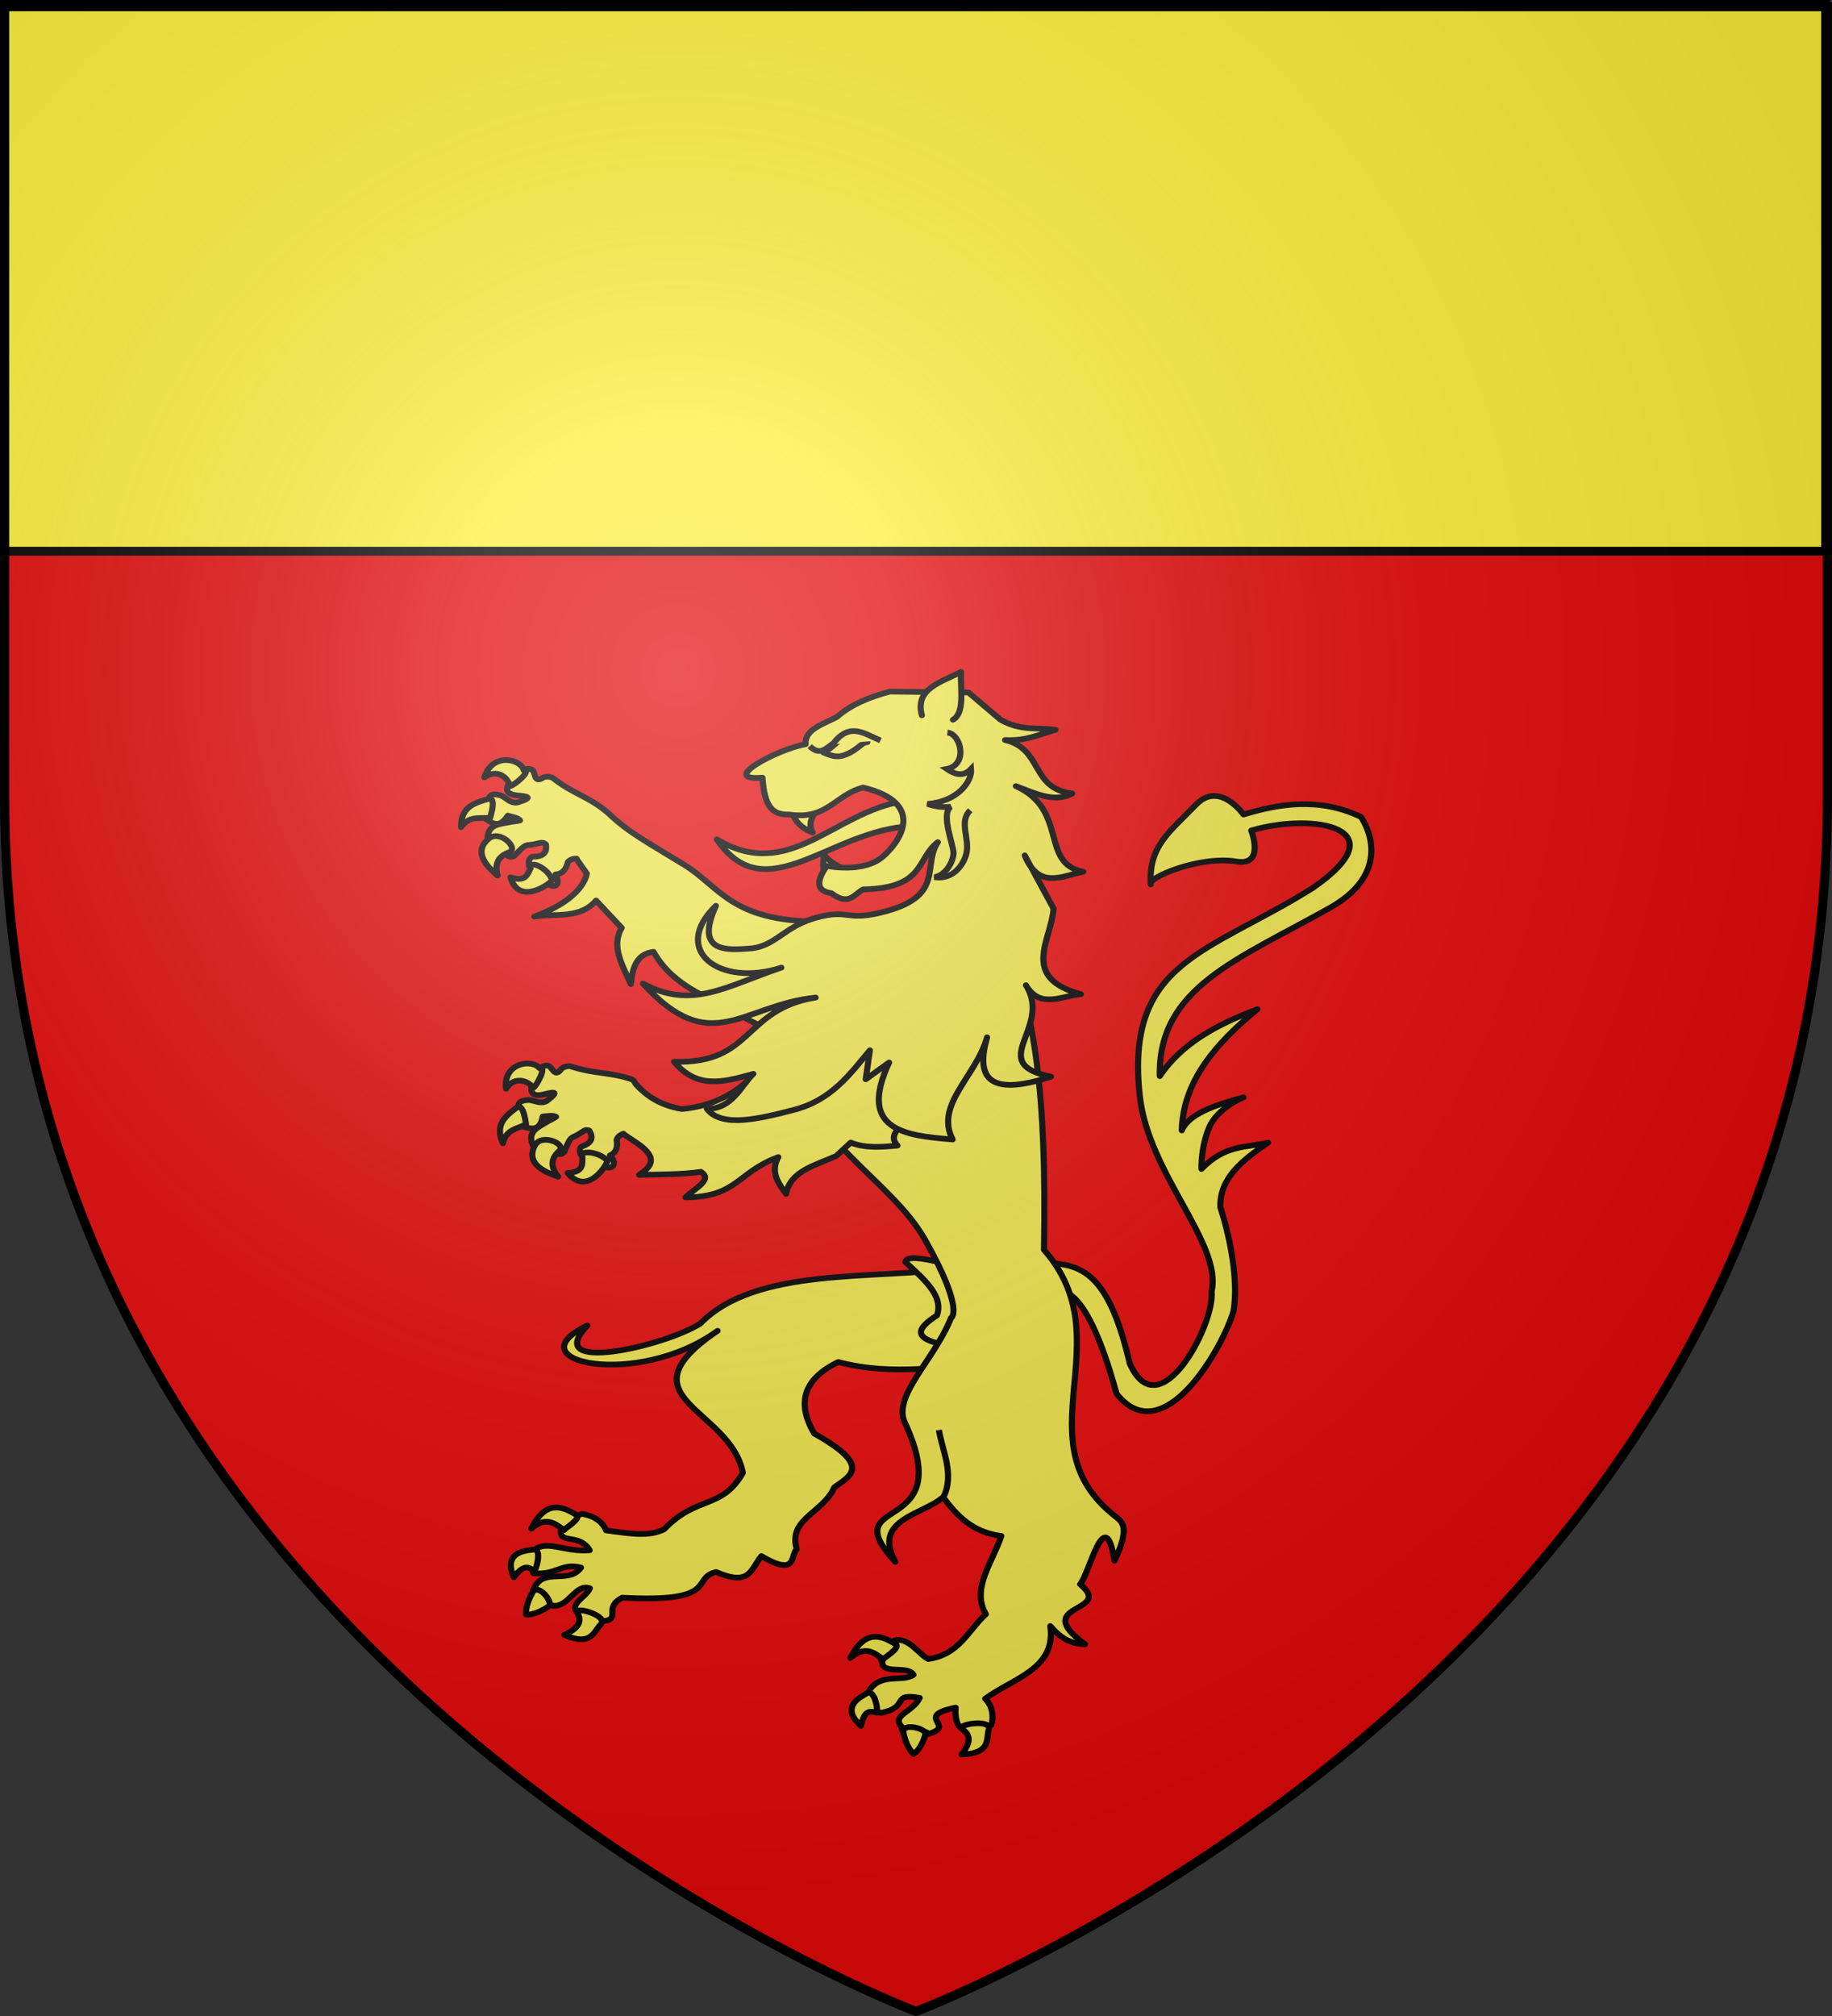 <svg xmlns="http://www.w3.org/2000/svg" xml:space="preserve" width="600" height="660"><rect width="100%" height="100%" fill="#333333" stroke="none"/><defs><radialGradient id="a" cx="221.44" cy="226.33" r="300" gradientTransform="matrix(1.353 0 0 1.349 -77.629 -85.747)" gradientUnits="userSpaceOnUse"><stop offset="0" stop-color="#fff" stop-opacity=".314"/><stop offset=".19" stop-color="#fff" stop-opacity=".251"/><stop offset=".6" stop-color="#6b6b6b" stop-opacity=".125"/><stop offset="1" stop-opacity=".125"/></radialGradient></defs><path fill="#e20909" fill-rule="evenodd" d="M300 658.5s298.5-112.32 298.5-397.77V2.18H1.5v258.55C1.5 546.18 300 658.5 300 658.5z"/><path fill="#fcef3c" stroke="#000" stroke-width="2.902" d="M1.451 1.451h596.47v179.01H1.451z"/><g fill="#ece24c" stroke="#000" stroke-width="2"><g fill-rule="evenodd" stroke-linecap="round" stroke-linejoin="round"><path d="M163.69 211.1c-27.185 4.249-65.932-.626-84.245 19.547-11.863 8.104-52.202 17.96-37.059.69-24.705 12.813 16.436 22.36 42.703 1.872-32.641 23.782 4.17 27.115 8.293 50.053-6.994 13.102-15.057 7.797-25.83 19.908-4.96 2.579-10.385 1.666-18.993.377-1.423-3.584-4.56-5.206-7.911-5.847-3.452 1.142-7.434 3.66-6.931 6.501-.088 3.896 6.275.554 9.435 6.348-7.61.676-12.917-3.096-17.165-.832-3.466 2.542-1.828 7.443-1.248 8.95 7.56.688 9.38-3.86 15.575-2.006-4.36 6.352-13.053-.89-15.841 8.542.818 3.09 3.876 3.036 6.755 4.938 5.28.28 7.29-8.015 11.986-6.195-1.186 3.266-7.384 5.571-3.682 9 1.26 1.596 4.669 1.922 8.095 2.566 6.088-.724-.221-4.665 6.223-8.267 32.19 1.88 22.343-6.908 30.737-9.035 11.167 5.096 11.256-.734 14.854-5.604 11.795 7.385 9.473-.153 11.587-2.512-2.852-10.783 8.539-12.534 12.33-21.714 5.133-4.08 12.665-7.428-6.547-18.93-5.964-10.839-3.531-19.3 7.818-25.242 18.786 5.228 33.712.898 50.568 1.347zM16.85 40.32c-.738.923-2.167 3.738 2.66 4.22 2.526.253 5.977.571-.07 2.5-2.439.428-3.772-1.895-5.47-2.5-1.308-.379-3.112-.899-3.812.938-.267 3.307-.662 5.649-1.125 7.25 2.397 1.796 4.482 3.502 7.281-1.062 1.576.444 3.417.78 4 1.687-1.144.336-2.342.352-3.219.563-3.292.79-7.56.64-7.406 6.218 6.203-1.628 7.369 2.648 5.875 4.938 1.27 1.513 2.472 1.497 3.594-.031 2.738-3.056 3.066-2.971 4.656-3.125 1.127-.11 2.186-.441 3.031-.625.884-.253 1.515.027 1.97.531.353 2.575-.512 4.387-4.438 4.312-1.075.396-1.531 2.024-.875 3.907 5.194 1.184 5.264 2.932 5.75 5.468.609.956 5.07 2.404 2.75-3.156 2.496-.144 3.604-2.274 4-4.312.771-.988 1.776-1.206 2.843-1.25l-.062.062 3.438 5.22C41.074 78.24 33.947 83.812 25 87.227c6.957-1.2 14.981.966 20.25-5.656l8.407 9.656c-3.596 6.474.271 13.158 3 19.813.52-5.707 1.833-10.645 7.437-11.375 6.6 12.62 19.044 16.158 23.656 19.72l22.781 12.843 7.875-43.25c-28.793 0-32.51-12.249-44.312-20.03-11.333-7.473-18.389-11.455-24.6-17.97-6.654-6.2-11.466-6.693-18.369-12.562-.397-.337-2.508-.95-3.654.155-2.946 1.539-1.733-2.63-3.57-3.241-2.871-.955-5.295 2.794-7.053 4.99zm179.11 179.1c1.7-.273 9.825-3.612 19.933 35.985 15.456 20.814 35.083-16.783 38.353-29.211 2.311-15.663-4.32-36.49-4.32-36.49-.346-10.389 7.355-16.744 15.637-22.808-7.16 1.833-14.024.605-21.841 9.273 0 0-.303-7.269 2.473-14.473 2.776-7.203 11.3-10.747 11.3-10.747-9.748 2.777-18.112 6.061-20.226 11.64.398-17.334 11.07-30.627 24.802-42.716-12.916 5.246-24.68 11.833-32.01 23.582-.631-31.225 25.538-41.02 55.747-59.286 22.672-13.708 10.174-32.08 10.174-32.08-14.003-7.119-27.227-4.457-38.482-.822 0 0-7.852-12.042-15.576-3.454-8.958 9.96-15.5 14.631-14.834 28.111-1.196-2.433 16.206-10.235 28.06-8.1 9.541 1.719 4.894-10.925 4.894-10.925 20.608-6.492 48.698-.883 20.128 20.283-34.314 23.14-61.66 25.688-56.634 73.543 2.854 27.18 27.102 51.835 23.509 68.573 1.183 11.476-17.112 48.926-26.827 25.462-6.536-30.225-14.71-34.339-25.086-35.396z" transform="matrix(.999 0 0 .929 150.01 219.03)"/><path d="M146.67 208.97c5.992 5.984 12.607 11.9 10.338 18.789-6.27 4.465-9.684 8.667 6.254 11.086l6.13-15.707-12.507-14.318c-7.313-1.828-10.024-1.445-10.215.15z" transform="matrix(.999 0 0 .929 150.01 219.03)"/><path d="M105.08 130.17c8.983 36.751 36.574 49.054 48.078 71.062 13.143 25.143 8.458 27.455 8.458 27.455-5.489 14.828-19.22 27.384-15.144 36.83 17.797 41.239-23.724 24.827-3.122 49.123-7.67-15.021 8.92-16.506 15.667-22.801 4.48 6.39 9.438 12.315 19.093 13.663-2.84 9.227-9.985 18.616-5.066 27.553-5.846 5.722-8.742 14.332-18.919 15.814-4.033-2.362-7.782-10.445-14.227-4.656-4.154 1.82-.455 5.03-.736 6.706 1.38 3.058 8.592.367 10.149 3.509-3.509 2.648-10.431-.72-14.306 5.197-1.662 3.134.176 7.93 3.698 8.204 9.53-1.977 3.046-7.118 12.647-5.27-2.279 5.123-9.534 6.141-5.833 10.262-.97 3.61 8.373.32 8.594 2.475 9.606-2.92-4.989-6.2 9.014-9.311-.141 2.04-.072 5.59 1.683 7.182 2.936.6 7.19.74 10.035-1.112.776-2.635.472-6.67-2.023-9.181 8.943-7.204 23.378-10.386 21.343-25.627 2.672 3.344 5.76 6.244 11.39 6.435-18.542-14.638 9.92-10.92-1.616-21.176 3.084-3.608 8.193-29.368 11.255-8.26 5.179-11.712 2.714-13.61.24-15.692-31.221-26.264 2.916-61.905-23.326-93.875.926-55.377-3.171-84.205-12.291-108.01z" transform="matrix(.999 0 0 .929 150.01 219.03)"/><path d="m135.28 109.77-43.188 37.875c-4.178 3.32-10.05 6.528-18.719 7.406-7.15-1.33-11.46-4.57-14.812-8.437-.848-1.025-.641-1.562-1.688-2.063-7.433-2.642-12.024-1.747-20-4.562-.49-.174-2.7.026-3.375 1.468-2.201 2.49-2.534-1.835-4.468-1.75-3.022.134-3.956 4.477-4.813 7.157-.36 1.126-.68 4.273 4 3 2.45-.667 5.772-1.588.813 2.375-2.125 1.27-4.2-.417-6-.375-1.358.113-3.221.253-3.22 2.218.933 3.185 1.392 5.527 1.532 7.188 2.88.82 5.453 1.67 6.438-3.594 1.63-.148 3.475-.514 4.343.125-.949.723-2.069 1.178-2.812 1.688-2.793 1.914-6.856 3.312-4.719 8.468 5.212-3.737 7.858-.171 7.281 2.5 1.726.96 2.842.516 3.344-1.312 1.466-3.832 1.789-3.882 3.219-4.594 1.013-.504 1.87-1.182 2.594-1.656.735-.551 1.427-.527 2.03-.219 1.252 2.279 1.1 4.292-2.593 5.625-.863.754-.691 2.445.594 3.969 5.275-.75 5.953.836 7.312 3.031.95 1.07 4.698.023 1.438-3.906 2.28-1.026 2.546-3.423 2.187-5.469.368-1.198 1.238-1.764 2.22-2.187l-.032.093 4.344 3.125c7.676 5.523 4.448 8.66.843 11.312 6.958-.194 14.318-.125 20.22-1.093 4.222 2.782-2.241 5.986-5.032 9.03 17.15-.19 16.798-8.778 30.438-14.218-2.637 5.01-.19 9.012 2.532 12.969 1.414-8.061 9.446-10 16.437-13.344l4.782-4.75c4.479 2.013 9.847 1.657 15.312 1.062-2.799-3.053-.279-6.316 4.594-9.656 11.51-11.437 10.502-15.407 10.469-29.78z" transform="matrix(.999 0 0 .929 150.01 219.03)"/></g><path stroke-linecap="round" stroke-linejoin="round" d="M174 373.64c.916-3.753-10.86-1.745-8.706-.063 2.155 1.683 3.497 3.839-.235 8.953 9.658-.407 8.025-5.137 8.941-8.89zm-20.837 1.94c.617-.992-1.36-2.168-3.393-2.581-2.033-.413-4.122-.064-3.73 1.997.861 4.292 2.325 6.262 3.272 7.35.921-.48 2.903-2.805 3.851-6.767zm-15.87-7.801c.569.731-.478-9.422-3.695-6.53-5.831 3.231-5.81 7.012-1.516 11.195 1.142-5.87 3.185-5.208 5.211-4.665zm2.165-18.798c-.372-.2 5.295-3.651 4.214-5.177-5.285-3.616-10.338-5.18-15.05 4.695 4.9-4.558 7.804-1.805 10.837.482zM26.718 140.67c2.558-1.145-.785 6.096-2.043 6.913-1.977-2.909-6.527-3.954-8.929.322-1.028-9.164 8.474-10.625 10.972-7.235zm-7.098 13.574c1.196-.244 2.06 1.574 2.661 6.124-2.572 1.698-6.596 1.67-7.56 6.79-2.69-6.527.499-9.396 4.899-12.914zm29.39 19.082c-2.882-3.537-9.836-3.88-8.213-1.207-.124 2.325.504 5.152-4.855 5.466 5.981 7.792 12.213-1.468 13.068-4.26zm-15.83-3.509c2.543-2.459-5.842-6.352-8.024-1.865-2.182 4.486-.104 8.213 7.649 10.928-2.796-3.7-2.169-6.604.375-9.063zM10.436 45.648c1.2.23 1.306 2.24.128 6.676-3.026.59-6.735-.97-9.576 3.398-.002-7.06 4.04-8.497 9.448-10.074zm11.109-9.968c2.8-.084-3.048 5.337-4.522 5.613-.72-3.443-4.53-6.143-8.379-3.104 2.54-8.864 11.882-6.596 12.901-2.51zM46.86 336.56c2.526-2.924-8.871-6.503-7.72-4.024 1.15 2.48 1.363 5.01-4.29 7.862 8.782 4.04 9.484-.915 12.01-3.838zm-17.304-6.175c1.105-.378.318-2.54-.996-4.145-1.313-1.606-3.152-2.656-4.151-.812-2.049 3.868-2.162 6.32-2.116 7.762 1.016.211 4.022-.336 7.263-2.805zm-4.624-12.514c.23.897 3.32-8.831-.785-7.462-6.635.638-8.124 4.113-5.855 9.66 3.389-4.926 4.998-3.504 6.64-2.198zm9.873-14.445c-.371-.2 5.296-3.651 4.214-5.177-5.285-3.616-10.338-5.18-15.049 4.695 4.899-4.558 7.804-1.805 10.836.482zm-3.908-228.98c-1.317-4.368-7.616-7.335-7.134-4.245-1 2.103-1.497 4.956-6.571 3.205 2.562 9.482 11.85 3.295 13.705 1.04zm-14.13-9.887c3.29-1.305-2.98-8.099-6.707-4.782s-3.225 7.555 2.908 13.018c-1.175-4.486.512-6.932 3.8-8.236z" color="#000" transform="matrix(.999 0 0 .929 150.01 219.03)"/><g fill-rule="evenodd" stroke-linecap="round" stroke-linejoin="round"><path d="M146.11 46.543c-23.128 3.95-37.483 28.775-61.261 13.48 16.125 25.425 36.795-3.27 63.807-4.679z" transform="matrix(.999 0 0 .929 150.01 219.03)"/><path d="M109.6 50.342c.774 3.401 3.109 5.756 6.662 7.293-2.133-4.152 1.055-7.063 2.837-10.303m1.027 26.71c-.028-2.82-.847-4.675-.054-8.494 2.417 3.386 6.05 4.47 9.178 6.51" transform="matrix(.999 0 0 .929 150.01 219.03)"/><path d="m135.02 134.35-1.363 10.218 7.672-5.92c-10.34 23.734 4.853 25.765 20.827 27.131-5.95-12.276 7.684-22.174 11.288-36-3.615 13.638-.208 21.301 20.933 13.878-21.802-4.772.704-17.093-8.2-32.237 4.614 8.49 11.703 3.737 18.009 3.174-20.154-5.853-9.602-19.232-8.949-30.185l-9.447-18.737c4.65 12.152 12.2 7.24 19.168 5.757-14.277-2.88-4.75-21.803-22.084-30.165 6.306 2.506 12.7 6.012 18.482 2.598-13.717-1.713-9.473-15.645-22.012-18.841 7.072.386 11.333-2.084 16.54-3.594-5.99-.994-11.424.568-18.109-3.625L167.34 8.258l-25.748-.31c-6.388 1.851-12.47 4.317-17.456 8.99-4.642 2.565-10.59 4.49-10.17 9.534-9.902 2.016-28.603 13.04-14.155 11.817.672 10.328 3.24 13.151 8.792 12.973 12.46 2.055 15.08-7.002 24.21-9.514 20.544 5.398 12.44 18.792 6.485 24.342-6.472 6.033-18.397 3.29-18.397 3.29-3.739 5.695-3.243 8.894 1.49 9.598 5.811 4.741 7.493.272 10.46-1.328 20.39-.443 17.263-10.7 24.451-16.654-5.337 8.595 2.8 19.422-19.068 24.934-11.292 2.851-10.17-1.452-20.834 1.693-10.664 3.144-13.344 10.239-21.822 10.885-7.579.577-18.054 1.442-11.042-15.083-15.056 15.732 1.273 28.857 21.46 21.796-18.14 6.543-29.392 14.98-45.367 5.606 22.344 26.493 32.523 7.58 56.617 4.942-23.874 4.114-20.456 23.557-46.447 22.615 7.493 9.477 15.502 7.477 26.012 4.27-3.852 3.882-6.904 12.545-15.246 12.29 4.816 6.933 17.511 3.451 28.462.43 12.46-3.438 18.485-12.666 24.994-21.024z" transform="matrix(.999 0 0 .929 150.01 219.03)"/><path d="M152.07 16.306c-2.4-9.521 6.417-11.604 12.8-15.303-.173 6.329 1.334 14.364-2.605 16.867M119.78 29.402c3.053 1.417 4.841 1.873 7.34.743 4.084-1.7 5.086-4.306 7.073-4.377-.365-1.68-.899-3.263-3.724-3.534-6.285 2.102-5.748 4.265-10.689 7.168z" transform="matrix(.999 0 0 .929 150.01 219.03)"/></g><path d="M160.43 22.381c4.493.476 6.859 11.351-.175 12.83 1.93 1.404 4.989 3.31 7.943 0 .374 4.556-4.616 11.584-14.272 12.306 2.195.96 5.627 1.395 7.639.96-3.5 2.679 1.083 13.979.873 16.582-.288 3.554-2.89 7.723-6.284 8.291 6.086 1.04 9.575-4.334 10.492-8.26 1.223-5.24-2.617-11.344 1.29-15.304M115.294 27.18c3.462 3.624 5.472.566 7.8-1.027 5.537-7.742 10.401-3.072 15.406-1.01m20.61 266.76c3.678-8.069-.19-15.856-1.471-23.74" transform="matrix(.999 0 0 .929 150.01 219.03)"/></g><path fill="url(#a)" fill-rule="evenodd" d="M300 658.5s298.5-112.32 298.5-397.77V2.18H1.5v258.55C1.5 546.18 300 658.5 300 658.5z"/><path fill="none" stroke="#000" stroke-width="3" d="M300 658.5S1.5 546.18 1.5 260.73V2.18h597v258.55C598.5 546.18 300 658.5 300 658.5z"/></svg>